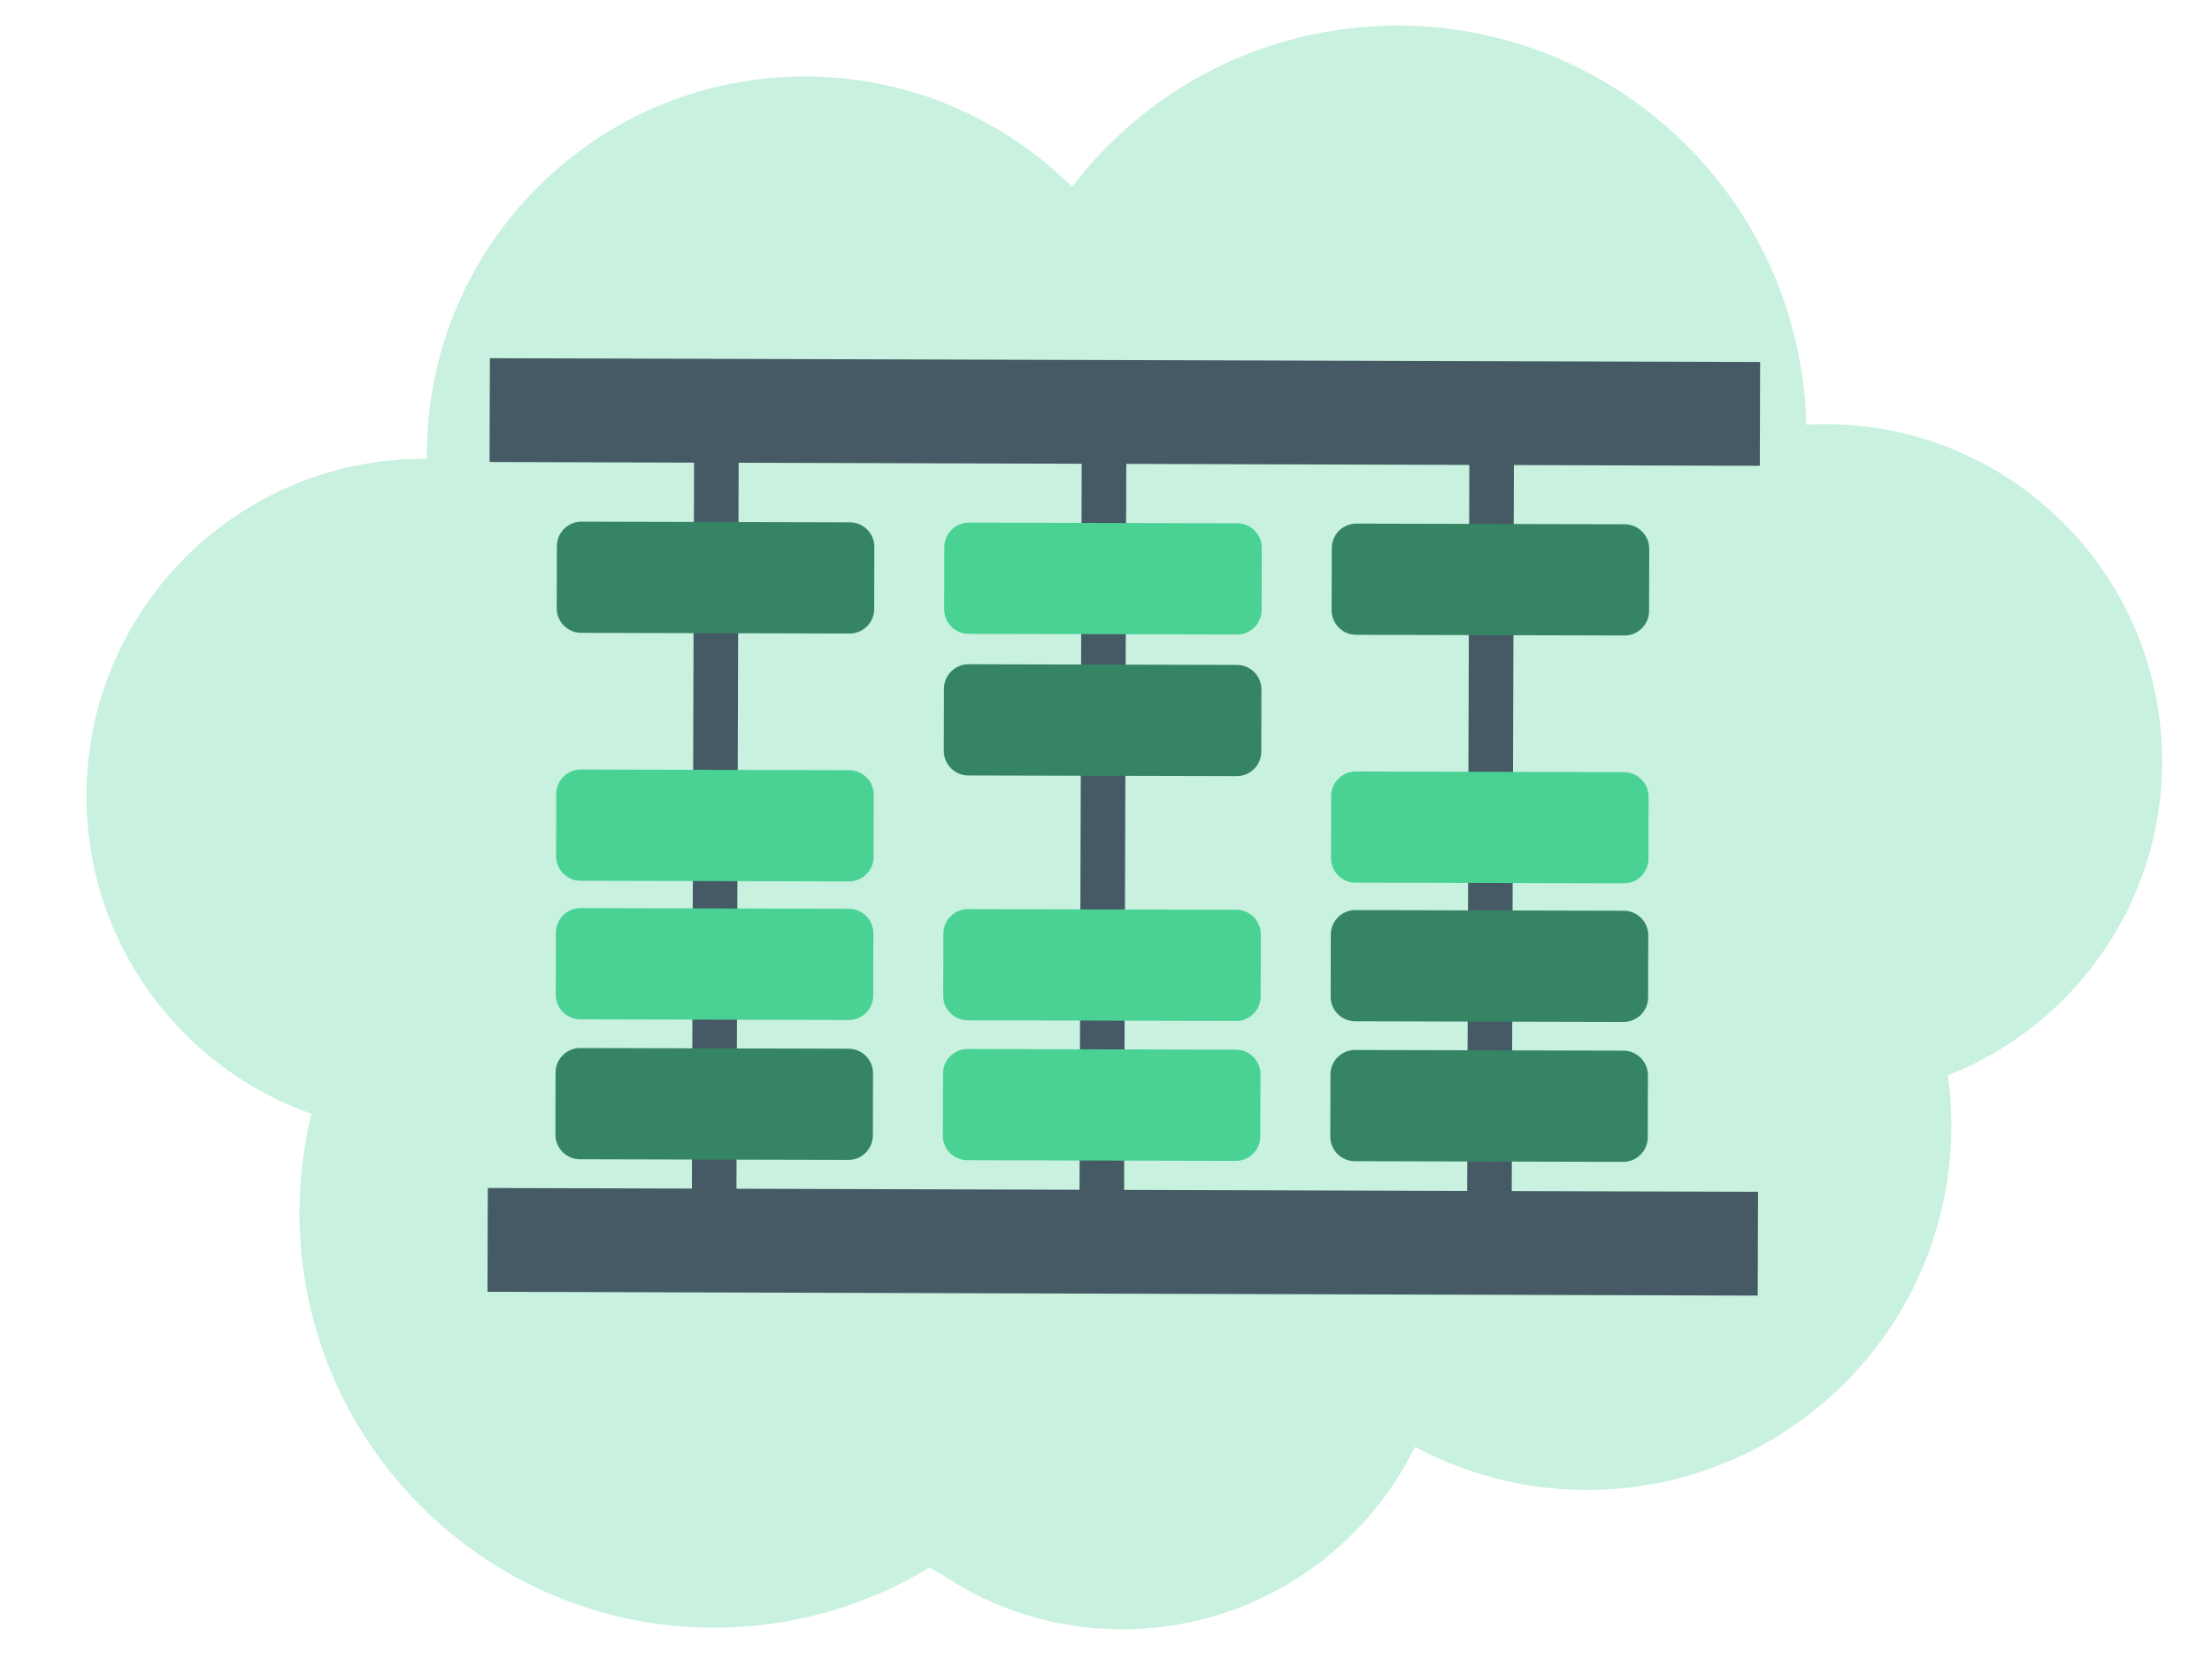<?xml version="1.0" encoding="iso-8859-1"?>
<!-- Generator: Adobe Illustrator 22.1.0, SVG Export Plug-In . SVG Version: 6.00 Build 0)  -->
<svg version="1.1" id="Layer_1" xmlns="http://www.w3.org/2000/svg" xmlns:xlink="http://www.w3.org/1999/xlink" x="0px" y="0px"
	 viewBox="0 0 640 480" style="enable-background:new 0 0 640 480;" xml:space="preserve">
<g>
	<g>
		<g>
			<path style="fill:#C8F1DF;" d="M625.346,213.707c-3.587-53.386-49.481-93.824-102.765-90.843
				c-0.043-1.683-0.098-3.367-0.211-5.063C517.989,52.598,461.58,3.291,396.377,7.673c-35.478,2.384-66.224,20.191-86.201,46.417
				c-21.544-21.466-51.856-33.916-84.585-31.717c-58.249,3.914-102.767,52.728-102.076,110.398c-2.479-0.021-4.97,0.019-7.483,0.188
				c-53.758,3.612-94.409,50.119-90.796,103.876c2.694,40.091,29.259,72.86,64.885,85.445c-2.723,11.087-3.92,22.744-3.313,34.732
				c3.351,66.185,59.721,117.121,125.906,113.77c20.616-1.044,39.751-7.236,56.229-17.263c5.465,3.086,9.043,5.492,9.043,5.492
				c15.56,8.886,33.805,13.465,53.024,12.174c34.858-2.342,63.997-23.334,78.396-52.572c16.844,9.037,36.336,13.626,56.815,12.25
				c58.093-3.903,102.023-54.161,98.12-112.255c-0.17-2.527-0.458-5.016-0.8-7.487C602.147,296.038,628.272,257.256,625.346,213.707
				z"/>
		</g>
	</g>
</g>
<g>
	<g>
		<g>
			
				<rect x="86.862" y="232.39" transform="matrix(0.003 -1 1 0.003 -32.509 445.086)" style="fill:#455A64;" width="239.971" height="12.896"/>
		</g>
	</g>
	<g>
		<g>
			
				<rect x="198.961" y="232.672" transform="matrix(0.003 -1 1 0.003 79.028 557.466)" style="fill:#455A64;" width="239.971" height="12.896"/>
		</g>
	</g>
	<g>
		<g>
			
				<rect x="311.061" y="232.953" transform="matrix(0.003 -1 1 0.003 190.566 669.846)" style="fill:#455A64;" width="239.97" height="12.896"/>
		</g>
	</g>
	<g>
		<g>
			
				<rect x="310.276" y="-64.61" transform="matrix(0.003 -1 1 0.003 205.325 444.141)" style="fill:#455A64;" width="30.031" height="367.52"/>
		</g>
	</g>
	<g>
		<g>
			
				<rect x="309.673" y="175.36" transform="matrix(0.003 -1 1 0.003 -35.245 682.906)" style="fill:#455A64;" width="30.031" height="367.519"/>
		</g>
	</g>
	<g>
		<g>
			<path style="fill:#358565;" d="M245.825,183.302l-77.677-0.195c-3.899-0.01-7.081-3.208-7.071-7.106l0.046-17.999
				c0.01-3.898,3.208-7.08,7.106-7.07l77.675,0.195c3.899,0.01,7.08,3.208,7.071,7.106l-0.045,17.999
				C252.921,180.13,249.724,183.312,245.825,183.302z"/>
		</g>
	</g>
	<g>
		<g>
			<path style="fill:#4AD295;" d="M245.645,255.023l-77.676-0.195c-3.898-0.01-7.08-3.207-7.07-7.106l0.045-17.999
				c0.01-3.899,3.207-7.08,7.106-7.071l77.676,0.195c3.899,0.01,7.08,3.208,7.071,7.106l-0.045,17.999
				C252.741,251.851,249.543,255.033,245.645,255.023z"/>
		</g>
	</g>
	<g>
		<g>
			<path style="fill:#4AD295;" d="M245.544,295.12l-77.676-0.195c-3.899-0.01-7.08-3.208-7.071-7.106l0.045-17.999
				c0.01-3.899,3.207-7.08,7.106-7.071l77.676,0.195c3.899,0.01,7.08,3.208,7.071,7.106l-0.045,17.999
				C252.64,291.948,249.443,295.13,245.544,295.12z"/>
		</g>
	</g>
	<g>
		<g>
			<path style="fill:#358565;" d="M245.443,335.601l-77.677-0.195c-3.899-0.01-7.08-3.208-7.07-7.106l0.046-17.999
				c0.01-3.899,3.208-7.081,7.107-7.071l77.675,0.195c3.899,0.01,7.08,3.208,7.071,7.106l-0.045,17.999
				C252.539,332.429,249.341,335.61,245.443,335.601z"/>
		</g>
	</g>
	<g>
		<g>
			<path style="fill:#4AD295;" d="M357.925,183.583l-77.676-0.195c-3.898-0.01-7.08-3.207-7.07-7.106l0.045-17.999
				c0.01-3.899,3.208-7.08,7.106-7.071l77.676,0.195c3.899,0.01,7.08,3.208,7.071,7.106l-0.045,17.999
				C365.021,180.411,361.823,183.593,357.925,183.583z"/>
		</g>
	</g>
	<g>
		<g>
			<path style="fill:#358565;" d="M357.822,224.559l-77.677-0.195c-3.899-0.01-7.081-3.208-7.071-7.107l0.046-17.999
				c0.01-3.899,3.208-7.08,7.107-7.071l77.675,0.195c3.899,0.01,7.08,3.208,7.071,7.106l-0.045,17.999
				C364.918,221.387,361.72,224.569,357.822,224.559z"/>
		</g>
	</g>
	<g>
		<g>
			<path style="fill:#4AD295;" d="M357.644,295.402l-77.676-0.195c-3.899-0.01-7.08-3.208-7.071-7.106l0.045-17.999
				c0.01-3.899,3.208-7.081,7.106-7.071l77.676,0.195c3.899,0.01,7.08,3.208,7.071,7.106l-0.045,17.999
				C364.74,292.23,361.542,295.411,357.644,295.402z"/>
		</g>
	</g>
	<g>
		<g>
			<path style="fill:#4AD295;" d="M357.543,335.882l-77.677-0.195c-3.899-0.01-7.081-3.208-7.071-7.106l0.046-17.999
				c0.01-3.899,3.208-7.08,7.106-7.07l77.675,0.195c3.899,0.01,7.08,3.208,7.071,7.106l-0.045,17.999
				C364.639,332.71,361.441,335.892,357.543,335.882z"/>
		</g>
	</g>
	<g>
		<g>
			<path style="fill:#358565;" d="M470.024,183.865l-77.676-0.195c-3.899-0.01-7.08-3.208-7.071-7.106l0.045-17.999
				c0.01-3.899,3.207-7.08,7.106-7.07l77.676,0.195c3.899,0.01,7.08,3.208,7.071,7.106l-0.045,17.999
				C477.12,180.693,473.923,183.875,470.024,183.865z"/>
		</g>
	</g>
	<g>
		<g>
			<path style="fill:#4AD295;" d="M469.844,255.586l-77.676-0.195c-3.899-0.01-7.08-3.208-7.071-7.106l0.045-17.999
				c0.01-3.899,3.207-7.08,7.106-7.071l77.676,0.195c3.899,0.01,7.08,3.208,7.071,7.106l-0.045,17.999
				C476.94,252.414,473.743,255.596,469.844,255.586z"/>
		</g>
	</g>
	<g>
		<g>
			<path style="fill:#358565;" d="M469.743,295.683l-77.676-0.195c-3.899-0.01-7.08-3.208-7.071-7.106l0.045-17.999
				c0.01-3.899,3.207-7.081,7.106-7.071l77.676,0.195c3.899,0.01,7.08,3.208,7.071,7.106l-0.045,17.999
				C476.84,292.511,473.642,295.693,469.743,295.683z"/>
		</g>
	</g>
	<g>
		<g>
			<path style="fill:#358565;" d="M469.642,336.164l-77.677-0.195c-3.899-0.01-7.08-3.208-7.07-7.106l0.046-17.999
				c0.01-3.899,3.208-7.08,7.107-7.071l77.675,0.195c3.899,0.01,7.08,3.208,7.071,7.106l-0.045,17.999
				C476.738,332.992,473.54,336.173,469.642,336.164z"/>
		</g>
	</g>
</g>
</svg>
